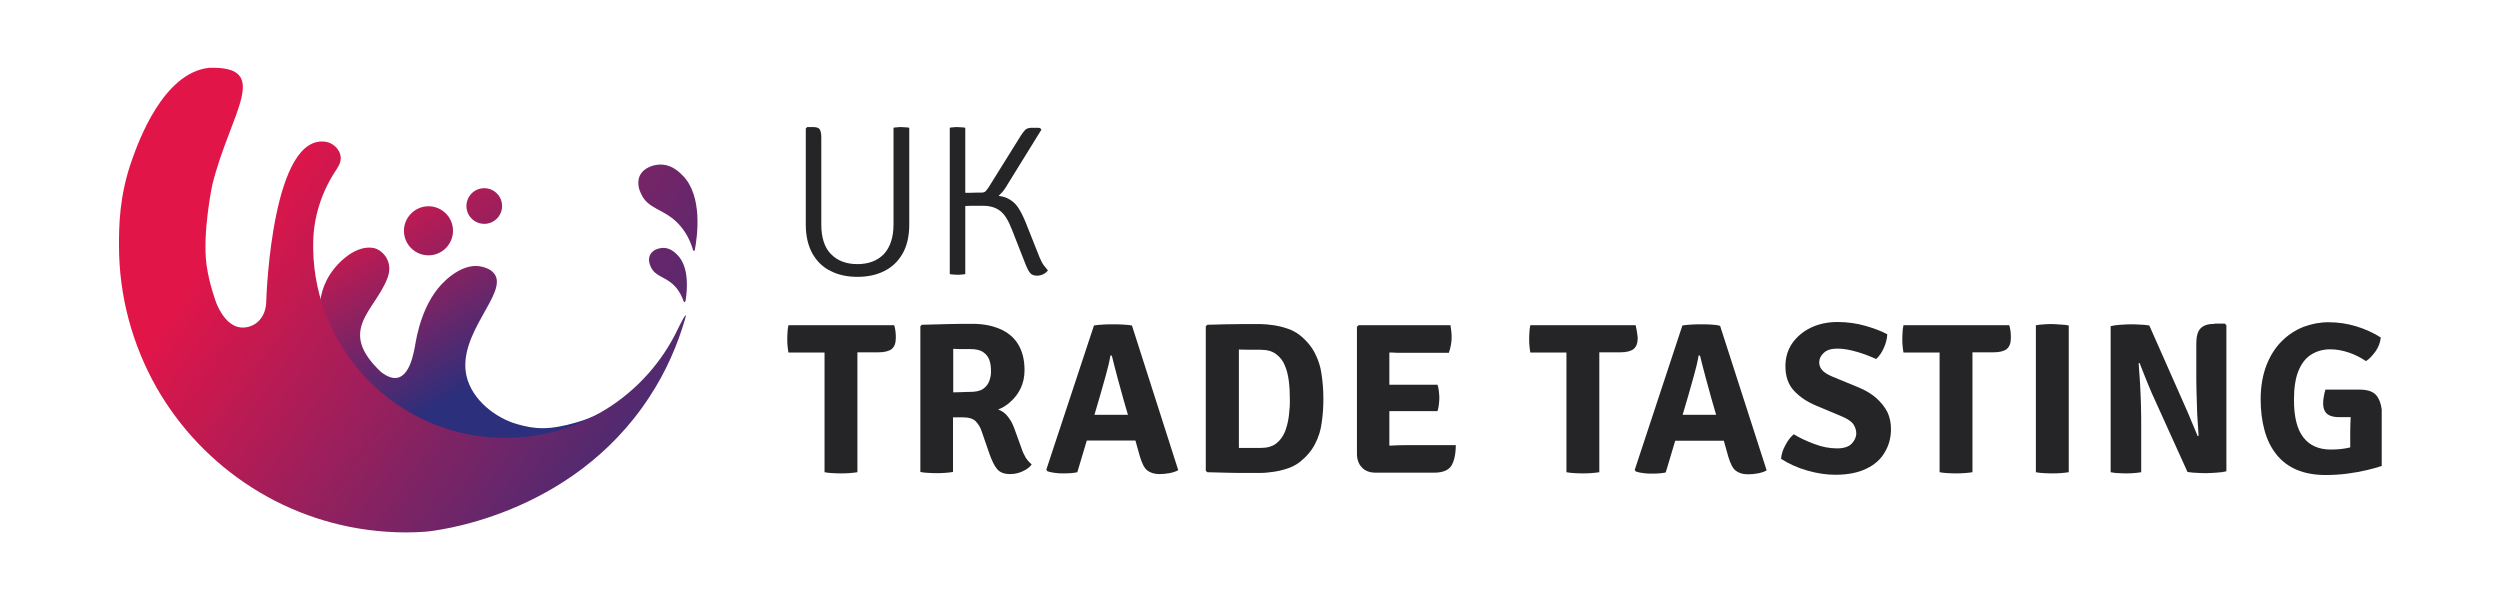 <?xml version="1.0" encoding="utf-8"?>
<!-- Generator: Adobe Illustrator 25.2.3, SVG Export Plug-In . SVG Version: 6.00 Build 0)  -->
<svg version="1.1" id="Capa_1" xmlns="http://www.w3.org/2000/svg" xmlns:xlink="http://www.w3.org/1999/xlink" x="0px" y="0px"
	 viewBox="0 0 1080 259.4" style="enable-background:new 0 0 1080 259.4;" xml:space="preserve">
<style type="text/css">
	.st0{fill:url(#SVGID_1_);}
	.st1{fill:url(#SVGID_2_);}
	.st2{fill:url(#SVGID_3_);}
	.st3{fill:url(#SVGID_4_);}
	.st4{fill:url(#SVGID_5_);}
	.st5{fill:url(#SVGID_6_);}
	.st6{fill:#252528;}
</style>
<g>
	<g>
		<g>
			<g>
				<linearGradient id="SVGID_1_" gradientUnits="userSpaceOnUse" x1="168.22" y1="78.215" x2="215.93" y2="159.719">
					<stop  offset="0" style="stop-color:#E21548"/>
					<stop  offset="1" style="stop-color:#2C2F7B"/>
				</linearGradient>
				<path class="st0" d="M294.1,141.9c-0.6-0.3-6.3,15-19.1,26c-7.9,6.7-16.3,11.8-25.7,14.5c-12.2,3.6-18.4,3-26,0.8
					c-8.8-2.5-19.4-10.2-21.8-20.9c-4-18.4,18.4-35.9,12-44.1c-1.6-2.1-4.5-2.8-5.4-3c-7.2-1.7-14,4.4-15.6,5.9
					c-10.1,9.1-12.6,24.7-13.2,28.3c-1.1,6.2-4.1,19.5-14.7,11.3c-19.2-18.1-2.7-26.2,2.8-40.6c2.8-7.4-2.5-12.4-6.2-13
					c-7.1-1.2-14.8,5.4-18.8,11.7c-7.9,12.5-2.2,25.4-5.4,26.4c-3.6,1.1-19.9,7,0.8,30c0,0,14.5,16.1,86.9,21.1
					c2.1,0.1,4.2,0.1,4.2,0.1c1.4,0,2.8-0.1,4.2-0.1c1.4-0.1,31.7-3.1,48.9-29.4C290.3,154.3,294.7,142.1,294.1,141.9z"/>
				<linearGradient id="SVGID_2_" gradientUnits="userSpaceOnUse" x1="168.134" y1="70.667" x2="224.417" y2="166.818">
					<stop  offset="0" style="stop-color:#E21548"/>
					<stop  offset="1" style="stop-color:#2C2F7B"/>
				</linearGradient>
				<path class="st1" d="M185.1,110.3c5.9,0,10.6-4.8,10.6-10.6c0-5.9-4.8-10.6-10.6-10.6s-10.6,4.8-10.6,10.6
					C174.5,105.5,179.2,110.3,185.1,110.3z"/>
				<linearGradient id="SVGID_3_" gradientUnits="userSpaceOnUse" x1="187.4" y1="51.72" x2="250.414" y2="159.368">
					<stop  offset="0" style="stop-color:#E21548"/>
					<stop  offset="1" style="stop-color:#2C2F7B"/>
				</linearGradient>
				<path class="st2" d="M209.2,96.7c4.3,0,7.7-3.5,7.7-7.7c0-4.3-3.5-7.7-7.7-7.7c-4.3,0-7.7,3.5-7.7,7.7
					C201.5,93.2,204.9,96.7,209.2,96.7z"/>
			</g>
			<g>
				<linearGradient id="SVGID_4_" gradientUnits="userSpaceOnUse" x1="133.198" y1="-23.8" x2="374.459" y2="146.309">
					<stop  offset="0" style="stop-color:#E21548"/>
					<stop  offset="1" style="stop-color:#2C2F7B"/>
				</linearGradient>
				<path class="st3" d="M295,75.9c-1.4-1.4-4.4-4.5-8.9-4.8c-3.4-0.2-8,1.2-9.7,4.8c-1.5,3.2,0,6.8,0.5,7.7
					c2.9,6.7,9.5,6.5,15.6,12.5c2.2,2.2,5.1,5.8,6.9,11.9c0.2,0.5,0.7,0.7,0.8-0.2C301.3,101.8,303.6,84.7,295,75.9z"/>
				<linearGradient id="SVGID_5_" gradientUnits="userSpaceOnUse" x1="96.841" y1="99.026" x2="292.318" y2="236.853">
					<stop  offset="0" style="stop-color:#E21548"/>
					<stop  offset="1" style="stop-color:#2C2F7B"/>
				</linearGradient>
				<path class="st4" d="M214.8,189.1c-43.6-1.7-78.8-37.7-79.5-81.4c0-0.9,0-1.8,0-2.7c0.1-11.3,3.7-22.3,10-31.7
					c1.5-2.2,2.3-4.2,1.7-6.5c-0.7-2.7-3.3-5-6-5.5c-23.2-4.1-25.9,65-26,69.3c-0.2,5.9-3.9,10.5-9.6,10.9
					c-7.6,0.5-11.4-9.4-11.8-10.2c0-0.1-0.1-0.1-0.1-0.3c0,0-3.1-8-4.3-16.7c-1.8-14,2.5-34.4,2.5-34.4c7.7-31.2,26.2-51.5-1.5-50.6
					c-19.8,2.3-30.4,31.9-33.2,39.8c-5.5,15.5-5.6,28.5-5.6,36.9c0,22.2,5.9,43.1,16.1,61.2c20,35.2,56.8,59.6,99.4,62.5
					c2.8,0.2,5.5,0.3,8.4,0.3c2.8,0,5.6-0.1,8.4-0.3c2.8-0.2,62.9-6.1,96.9-58.3c7.5-11.4,12.2-22.9,15.3-33.4c1.7-5.7-3,4-3,4
					C279.2,170.9,249.2,190.5,214.8,189.1z"/>
				<linearGradient id="SVGID_6_" gradientUnits="userSpaceOnUse" x1="54.229" y1="-48.949" x2="386.984" y2="185.671">
					<stop  offset="0" style="stop-color:#E21548"/>
					<stop  offset="1" style="stop-color:#2C2F7B"/>
				</linearGradient>
				<path class="st5" d="M291.1,123.2c1.4,1.3,3,3.5,4.2,6.9c0.2,0.6,0.8,0.6,0.9-0.4c0.7-4.5,1.6-14.3-3.5-19.5
					c-0.9-0.9-2.8-2.9-5.7-3.1c-2.2-0.1-5.2,0.8-6.2,3.1c-1,2.1,0,4.3,0.3,5C283,119.5,287.2,119.4,291.1,123.2z"/>
			</g>
		</g>
		<g>
			<path class="st6" d="M340.6,140.5c-0.2,1.1-0.4,2.1-0.4,3.2c-0.1,1.1-0.1,2-0.1,2.8c0,0.8,0,1.7,0.1,2.7c0.1,1,0.2,2.1,0.4,3.1
				h9.7c0.7,0,1.7,0,2.9,0c1.2,0,2.2,0,2.9,0h0.1c0,1.3,0,2.5,0,3.5c0,1,0,2.1,0,3.4V204c1.2,0.2,2.5,0.4,3.7,0.4
				c1.3,0.1,2.4,0.1,3.4,0.1c1,0,2.1,0,3.4-0.1c1.3-0.1,2.5-0.2,3.7-0.4v-44.9c0-1.3,0-2.4,0-3.4c0-1,0-2.2,0-3.5h0.1
				c0.7,0,1.6,0,2.9,0c1.3,0,2.2,0,2.9,0h3.2c2.6,0,4.5-0.5,5.7-1.4c1.2-1,1.8-2.6,1.8-4.9c0-2-0.2-3.8-0.7-5.4H340.6z"/>
			<path class="st6" d="M441.3,193.7l-3-8.3c-0.7-2-1.6-3.8-2.8-5.3c-1.1-1.5-2.6-2.6-4.3-3.2c1.9-0.7,3.7-1.8,5.4-3.4
				c1.7-1.5,3.2-3.4,4.3-5.7c1.1-2.3,1.7-4.9,1.7-7.9c0-4.6-1-8.4-2.9-11.4c-1.9-3-4.6-5.1-8-6.5c-3.4-1.4-7.2-2.1-11.5-2.1
				c-3.5,0-7,0-10.6,0.1c-3.6,0.1-7.4,0.2-11.3,0.3l-0.7,0.6v63c1.1,0.2,2.4,0.4,3.7,0.4c1.3,0.1,2.4,0.1,3.3,0.1c1,0,2.1,0,3.4-0.1
				c1.3-0.1,2.5-0.2,3.7-0.4v-23.6h4.4c2.5,0,4.4,0.6,5.5,1.8c1.1,1.2,2,2.6,2.5,4.3l3.5,10.1c1,2.7,2,4.8,3.2,6.2
				c1.2,1.4,3,2.1,5.6,2.1c1.9,0,3.7-0.4,5.4-1.2c1.8-0.8,3.1-1.8,3.9-3c-1-0.8-1.8-1.7-2.6-2.9
				C442.5,196.6,441.8,195.3,441.3,193.7z M427.4,164.5c-0.5,1.4-1.4,2.6-2.7,3.5c-1.3,0.9-3.2,1.3-5.6,1.3c-0.7,0-1.9,0-3.5,0.1
				c-1.2,0-2.5,0.1-3.8,0.1v-18.8c0.9,0,1.8,0.1,2.6,0.1c0.9,0,1.7,0,2.5,0c0.8,0,1.5,0,2.2,0c2.4,0,4.3,0.4,5.6,1.3
				c1.3,0.9,2.2,2,2.7,3.4c0.5,1.4,0.7,2.9,0.7,4.6C428.2,161.6,427.9,163.1,427.4,164.5z"/>
			<path class="st6" d="M484.9,140.2c-1.6-0.1-3-0.1-4.1-0.1c-1.2,0-2.6,0-4.1,0.1s-2.9,0.2-4.1,0.4L452,202.9l0.5,0.7
				c0.8,0.3,1.9,0.5,3.3,0.7c1.3,0.2,2.5,0.2,3.6,0.2s2.1,0,3.2-0.1c1-0.1,2-0.2,2.8-0.4l4.1-13.7c0.2,0,0.3,0,0.5,0
				c0.6,0,1.2,0,1.8,0c0.6,0,1.1,0,1.6,0h13.1c0.4,0,1,0,1.6,0c0.6,0,1.2,0,1.8,0c0.2,0,0.4,0,0.6,0l1.9,6.8c0.9,3,1.9,5.1,3.2,6.1
				c1.3,1,3,1.6,5.2,1.6c1.4,0,2.8-0.1,4.4-0.4c1.5-0.3,2.8-0.7,3.8-1.3L489,140.6C487.8,140.4,486.5,140.3,484.9,140.2z
				 M487.1,179.2c-0.6,0-1.2,0-1.8,0c-0.6,0-1.1,0-1.5,0h-7.1c-0.4,0-0.9,0-1.5,0c-0.6,0-1.2,0-1.8,0c-0.2,0-0.4,0-0.6,0l2.5-8.5
				c0.7-2.4,1.5-5.2,2.4-8.5c0.9-3.2,1.6-6.1,2-8.6h0.6c0.7,3,1.6,6.2,2.5,9.7c0.9,3.4,1.8,6.5,2.5,9.1l2,6.9
				C487.2,179.2,487.1,179.2,487.1,179.2z"/>
			<path class="st6" d="M568,152.5c-1.5-2.9-3.7-5.5-6.6-7.8c-1.4-1.1-3.1-2-5.1-2.7c-2-0.7-4-1.2-6.1-1.5c-2.1-0.3-4-0.5-5.7-0.5
				c-2.6,0-5.2,0-7.7,0c-2.5,0-5,0.1-7.5,0.1c-2.5,0.1-5.1,0.1-7.7,0.2l-0.7,0.6v62.5l0.7,0.6c2.7,0.1,5.3,0.1,7.8,0.2
				c2.5,0.1,5,0.1,7.5,0.1c2.5,0,5.1,0,7.7,0c1.7,0,3.6-0.2,5.7-0.5c2.1-0.3,4.1-0.8,6.1-1.5c2-0.7,3.7-1.6,5.1-2.7
				c2.9-2.3,5.1-4.9,6.6-7.8c1.5-2.9,2.5-6,2.9-9.4c0.5-3.3,0.7-6.8,0.7-10.4c0-3.6-0.3-7-0.8-10.4
				C570.5,158.5,569.5,155.4,568,152.5z M556.8,179.6c-0.3,2.5-0.9,4.8-1.7,6.9c-0.9,2.1-2.1,3.8-3.8,5.1c-1.7,1.3-3.9,1.9-6.7,1.9
				c-1.6,0-3.2,0-4.6,0c-1.5,0-3.1,0-4.8,0V151c1.7,0,3.3,0.1,4.8,0.1c1.5,0,3,0,4.6,0c2.8,0,5,0.6,6.7,1.9c1.7,1.3,3,2.9,3.8,5
				c0.9,2.1,1.4,4.4,1.7,6.8c0.3,2.5,0.4,4.9,0.4,7.3C557.3,174.6,557.1,177.1,556.8,179.6z"/>
			<path class="st6" d="M601,192.5c-0.2,0-0.5,0-0.8,0v-0.1c0-1.2,0-2.3,0-3.3c0-1,0-2,0-3.2v-8.3c1,0,2,0,3,0c1.4,0,2.5,0,3.2,0
				h14.6c0.3-0.9,0.5-1.9,0.6-2.9c0.1-1.1,0.2-2,0.2-2.8c0-0.8-0.1-1.7-0.2-2.8c-0.1-1.1-0.3-2.1-0.6-2.9h-14.6c-0.8,0-1.8,0-3.2,0
				c-1,0-2,0-3,0V159c0-1.3,0-2.4,0-3.4c0-0.9,0-2,0-3.3c1,0,2.1,0,3.1,0.1c1.4,0,2.5,0,3.2,0h19.4c0.4-1.1,0.7-2.2,0.9-3.4
				c0.2-1.2,0.3-2.1,0.3-2.9s0-1.7-0.1-2.6c-0.1-0.9-0.2-1.9-0.4-3h-26.4h-4.8h-8.5l-0.7,0.7v54.7c0,2.6,0.7,4.6,2.2,6.1
				c1.4,1.5,3.4,2.2,6,2.2h1h4.8h19.3c3.7,0,6.2-1,7.5-3c1.2-2,1.9-5,1.9-8.9H607C604.7,192.3,602.7,192.4,601,192.5z"/>
			<path class="st6" d="M706.6,140.5h-45.5c-0.2,1.1-0.4,2.1-0.4,3.2c-0.1,1.1-0.1,2-0.1,2.8c0,0.8,0,1.7,0.1,2.7
				c0.1,1,0.2,2.1,0.4,3.1h9.7c0.7,0,1.7,0,2.9,0c1.2,0,2.2,0,2.9,0h0.1c0,1.3,0,2.5,0,3.5c0,1,0,2.1,0,3.4V204
				c1.2,0.2,2.5,0.4,3.7,0.4c1.3,0.1,2.4,0.1,3.4,0.1c1,0,2.1,0,3.4-0.1c1.3-0.1,2.5-0.2,3.7-0.4v-44.9c0-1.3,0-2.4,0-3.4
				c0-1,0-2.2,0-3.5h0.1c0.7,0,1.6,0,2.9,0c1.3,0,2.2,0,2.9,0h3.2c2.6,0,4.5-0.5,5.7-1.4c1.2-1,1.8-2.6,1.8-4.9
				C707.3,144,707,142.1,706.6,140.5z"/>
			<path class="st6" d="M739.1,140.2c-1.6-0.1-3-0.1-4.1-0.1c-1.2,0-2.6,0-4.1,0.1s-2.9,0.2-4.1,0.4l-20.6,62.4l0.5,0.7
				c0.8,0.3,1.9,0.5,3.3,0.7c1.3,0.2,2.5,0.2,3.6,0.2c1.1,0,2.1,0,3.2-0.1c1-0.1,2-0.2,2.8-0.4l4.1-13.7c0.2,0,0.3,0,0.5,0
				c0.6,0,1.2,0,1.8,0c0.6,0,1.1,0,1.6,0h13.1c0.4,0,1,0,1.6,0c0.6,0,1.2,0,1.8,0c0.2,0,0.4,0,0.6,0l1.9,6.8c0.9,3,1.9,5.1,3.2,6.1
				c1.3,1,3,1.6,5.2,1.6c1.4,0,2.8-0.1,4.4-0.4c1.5-0.3,2.8-0.7,3.8-1.3l-20.1-62.4C742,140.4,740.7,140.3,739.1,140.2z
				 M741.2,179.2c-0.6,0-1.2,0-1.8,0c-0.6,0-1.1,0-1.5,0h-7.1c-0.4,0-0.9,0-1.5,0c-0.6,0-1.2,0-1.8,0c-0.2,0-0.4,0-0.6,0l2.5-8.5
				c0.7-2.4,1.5-5.2,2.4-8.5c0.9-3.2,1.6-6.1,2-8.6h0.6c0.7,3,1.6,6.2,2.5,9.7c0.9,3.4,1.8,6.5,2.5,9.1l2,6.9
				C741.4,179.2,741.3,179.2,741.2,179.2z"/>
			<path class="st6" d="M810.5,171.9c-2.1-1.8-4.6-3.3-7.5-4.5l-11.4-4.7c-2.1-0.9-3.6-1.8-4.4-2.8c-0.9-1-1.3-2.1-1.3-3.4
				c0-1.4,0.6-2.8,1.9-4c1.3-1.3,3.3-1.9,6-1.9c2.5,0,5.3,0.5,8.4,1.4c3.1,0.9,5.9,2,8.3,3.1c1.4-1.3,2.5-2.9,3.3-4.8
				c0.9-1.9,1.4-3.9,1.5-5.9c-2.4-1.3-5.5-2.5-9.3-3.6c-3.8-1.1-7.9-1.7-12.2-1.7c-4.2,0-8,0.8-11.4,2.4c-3.4,1.6-6.1,3.9-8.1,6.7
				c-2,2.9-3,6.2-3,10c0,4.4,1.2,7.9,3.7,10.6c2.5,2.7,5.7,4.8,9.5,6.4l11.2,4.7c2.6,1.1,4.3,2.3,5.1,3.6c0.8,1.3,1.1,2.6,1.1,3.7
				c0,1.6-0.7,3.1-2,4.5c-1.3,1.3-3.4,2-6.2,2c-3.3,0-6.6-0.6-9.9-1.9c-3.3-1.2-6.3-2.6-8.9-4.2c-1.4,1.2-2.6,2.7-3.6,4.7
				c-1.1,1.9-1.7,3.9-1.9,5.9c3.4,2.2,7.2,3.9,11.4,5.1s8.2,1.8,12,1.8c5.4,0,9.9-0.9,13.4-2.6c3.6-1.7,6.3-4.1,8-7.1
				c1.8-3,2.7-6.3,2.7-10c0-2.7-0.5-5.2-1.6-7.5C814.2,175.8,812.6,173.8,810.5,171.9z"/>
			<path class="st6" d="M822.3,140.5c-0.2,1.1-0.4,2.1-0.4,3.2c-0.1,1.1-0.1,2-0.1,2.8c0,0.8,0,1.7,0.1,2.7c0.1,1,0.2,2.1,0.4,3.1
				h9.7c0.7,0,1.7,0,2.9,0c1.2,0,2.2,0,2.9,0h0.1c0,1.3,0,2.5,0,3.5c0,1,0,2.1,0,3.4V204c1.2,0.2,2.5,0.4,3.7,0.4
				c1.3,0.1,2.4,0.1,3.4,0.1c1,0,2.1,0,3.4-0.1c1.3-0.1,2.5-0.2,3.7-0.4v-44.9c0-1.3,0-2.4,0-3.4c0-1,0-2.2,0-3.5h0.1
				c0.7,0,1.6,0,2.9,0c1.3,0,2.2,0,2.9,0h3.2c2.6,0,4.5-0.5,5.7-1.4c1.2-1,1.8-2.6,1.8-4.9c0-2-0.2-3.8-0.7-5.4H822.3z"/>
			<path class="st6" d="M886.6,140c-0.9,0-2,0-3.4,0.1c-1.4,0.1-2.6,0.2-3.7,0.4V204c1.1,0.2,2.4,0.4,3.7,0.4
				c1.4,0.1,2.5,0.1,3.4,0.1c1,0,2.1,0,3.4-0.1c1.3-0.1,2.5-0.2,3.7-0.4v-63.4c-1.1-0.2-2.4-0.4-3.7-0.4
				C888.7,140.1,887.5,140,886.6,140z"/>
			<path class="st6" d="M956.7,139.9c-2.7,0-4.7,0.6-6,1.9c-1.3,1.3-1.9,3.5-1.9,6.7v13c0,2.1,0,4.8,0.1,7.9
				c0.1,3.1,0.2,6.3,0.3,9.7c0.2,3.3,0.4,6.4,0.6,9.2l-0.4,0.1c-0.7-1.7-1.6-3.8-2.6-6.2c-1-2.5-2.1-5-3.3-7.7l-15-33.9
				c-1.5-0.2-3-0.4-4.6-0.4c-1.5-0.1-2.7-0.1-3.7-0.1c-0.9,0-2.3,0.1-4.1,0.2c-1.8,0.1-3.2,0.3-4.3,0.6V204c1.1,0.2,2.3,0.4,3.6,0.4
				c1.3,0.1,2.3,0.1,3.2,0.1c0.9,0,1.9,0,3-0.1c1.1-0.1,2.3-0.2,3.4-0.4V184c0-2.5,0-5.4-0.1-8.7c-0.1-3.2-0.2-6.5-0.4-9.7
				c-0.2-3.2-0.4-6.1-0.6-8.7l0.4-0.1c0.7,1.8,1.5,3.8,2.4,6.1c0.9,2.3,1.9,4.6,2.9,7l15.4,34c1.5,0.2,3.1,0.4,4.6,0.4
				c1.5,0.1,2.7,0.1,3.7,0.1c1,0,2.3-0.1,4.1-0.2c1.8-0.1,3.3-0.3,4.4-0.6v-63.1l-0.7-0.7H956.7z"/>
			<path class="st6" d="M1026.5,170.7c-1.4-1.6-3.8-2.4-7.4-2.4h-14.5c-0.3,0.9-0.5,1.8-0.7,2.9c-0.2,1.1-0.3,2.1-0.3,3
				c0,1.5,0.3,2.7,0.8,3.5c0.5,0.9,1.3,1.5,2.3,1.9c1,0.4,2.3,0.6,3.8,0.6h5c-0.1,2.2-0.2,4.3-0.2,6.4v6.7c-0.1,0-0.1,0-0.1,0
				c-2.5,0.6-5.2,0.9-8.3,0.9c-5.1,0-9.1-1.7-11.8-5.2c-2.7-3.4-4.1-8.8-4.1-16.2c0-5.1,0.6-9.3,1.9-12.5c1.3-3.2,3.1-5.6,5.5-7.1
				c2.4-1.5,5.1-2.3,8.3-2.3c2.7,0,5.3,0.5,8,1.4c2.7,0.9,5.2,2.2,7.4,3.7c1.5-0.9,2.8-2.4,4.2-4.3c1.3-1.9,2-3.9,2.2-5.9
				c-3.1-2-6.6-3.6-10.5-4.8c-3.9-1.2-7.9-1.8-12.1-1.8c-3.7,0-7.3,0.7-10.8,2c-3.5,1.4-6.6,3.4-9.4,6.2c-2.8,2.8-5,6.3-6.6,10.4
				c-1.6,4.2-2.5,9.1-2.5,14.8c0,4.9,0.6,9.4,1.7,13.4c1.1,4,2.8,7.4,5.1,10.3c2.3,2.9,5.2,5.1,8.7,6.6c3.5,1.5,7.7,2.3,12.5,2.3
				c3.3,0,6.5-0.2,9.5-0.6c3-0.4,5.8-0.9,8.3-1.5c2.5-0.6,4.7-1.2,6.5-1.8v-21.3v-3.1C1028.6,174.5,1027.9,172.4,1026.5,170.7z"/>
		</g>
	</g>
	<g>
		<path class="st6" d="M389.2,54.9c-0.6,0-1.2,0-1.7,0.1c-0.6,0-1.1,0.1-1.5,0.2v41.7c0,5.6-1.4,9.8-4.1,12.8
			c-2.8,2.9-6.6,4.4-11.5,4.4c-4.9,0-8.7-1.5-11.5-4.4c-2.8-2.9-4.1-7.2-4.1-12.8V59.3c0-1.5-0.2-2.5-0.6-3.3
			c-0.4-0.7-1.3-1.1-2.8-1.1h-2.7l-0.6,0.6V97c0,5,1,9.2,2.9,12.6c1.9,3.3,4.5,5.9,7.9,7.5c3.3,1.7,7.2,2.5,11.5,2.5
			c4.4,0,8.2-0.8,11.6-2.5c3.4-1.7,6-4.2,7.9-7.5c1.9-3.3,2.9-7.5,2.9-12.6V55.2c-0.5-0.1-1-0.2-1.6-0.2
			C390.4,55,389.8,54.9,389.2,54.9z"/>
		<path class="st6" d="M450.9,114.6c-0.6-0.8-1.2-2-1.8-3.4l-5.8-14.6c-1.1-2.8-2.3-5.2-3.5-7c-1.2-1.8-2.8-3.1-4.7-4
			c-1.1-0.5-2.3-0.8-3.7-1c1-0.9,2-2,2.8-3.2L449.9,56l-0.6-0.7c-0.6-0.1-1.2-0.1-1.8-0.1c-0.5,0-1.1,0-1.7,0
			c-1.3,0-2.3,0.3-2.9,0.9c-0.6,0.6-1.2,1.4-1.9,2.5l-13.9,22.3c-0.5,0.7-0.9,1.3-1.3,1.7c-0.4,0.4-1,0.6-1.8,0.6
			c-1.4,0-3.1,0-5.2,0.1c-0.6,0-1.2,0-1.8,0V55.2c-0.5-0.1-1-0.2-1.6-0.2c-0.6,0-1.2-0.1-1.9-0.1c-0.6,0-1.2,0-1.7,0.1
			c-0.6,0-1.1,0.1-1.5,0.2v63.2c0.4,0.1,0.9,0.2,1.5,0.2c0.6,0,1.1,0.1,1.7,0.1c0.6,0,1.3,0,1.9-0.1c0.6,0,1.1-0.1,1.6-0.2V89
			c1.5-0.1,2.8-0.1,3.9-0.1c1.8,0,3.1,0,3.8,0c3.1,0,5.6,0.8,7.5,2.3c1.9,1.5,3.5,4.2,5,8.1l6,15.3c0.6,1.4,1.1,2.5,1.8,3.3
			c0.6,0.8,1.7,1.2,3.1,1.2c0.7,0,1.6-0.2,2.5-0.6c0.9-0.4,1.6-1,2.1-1.7C452.1,116.1,451.5,115.4,450.9,114.6z"/>
	</g>
</g>
</svg>
